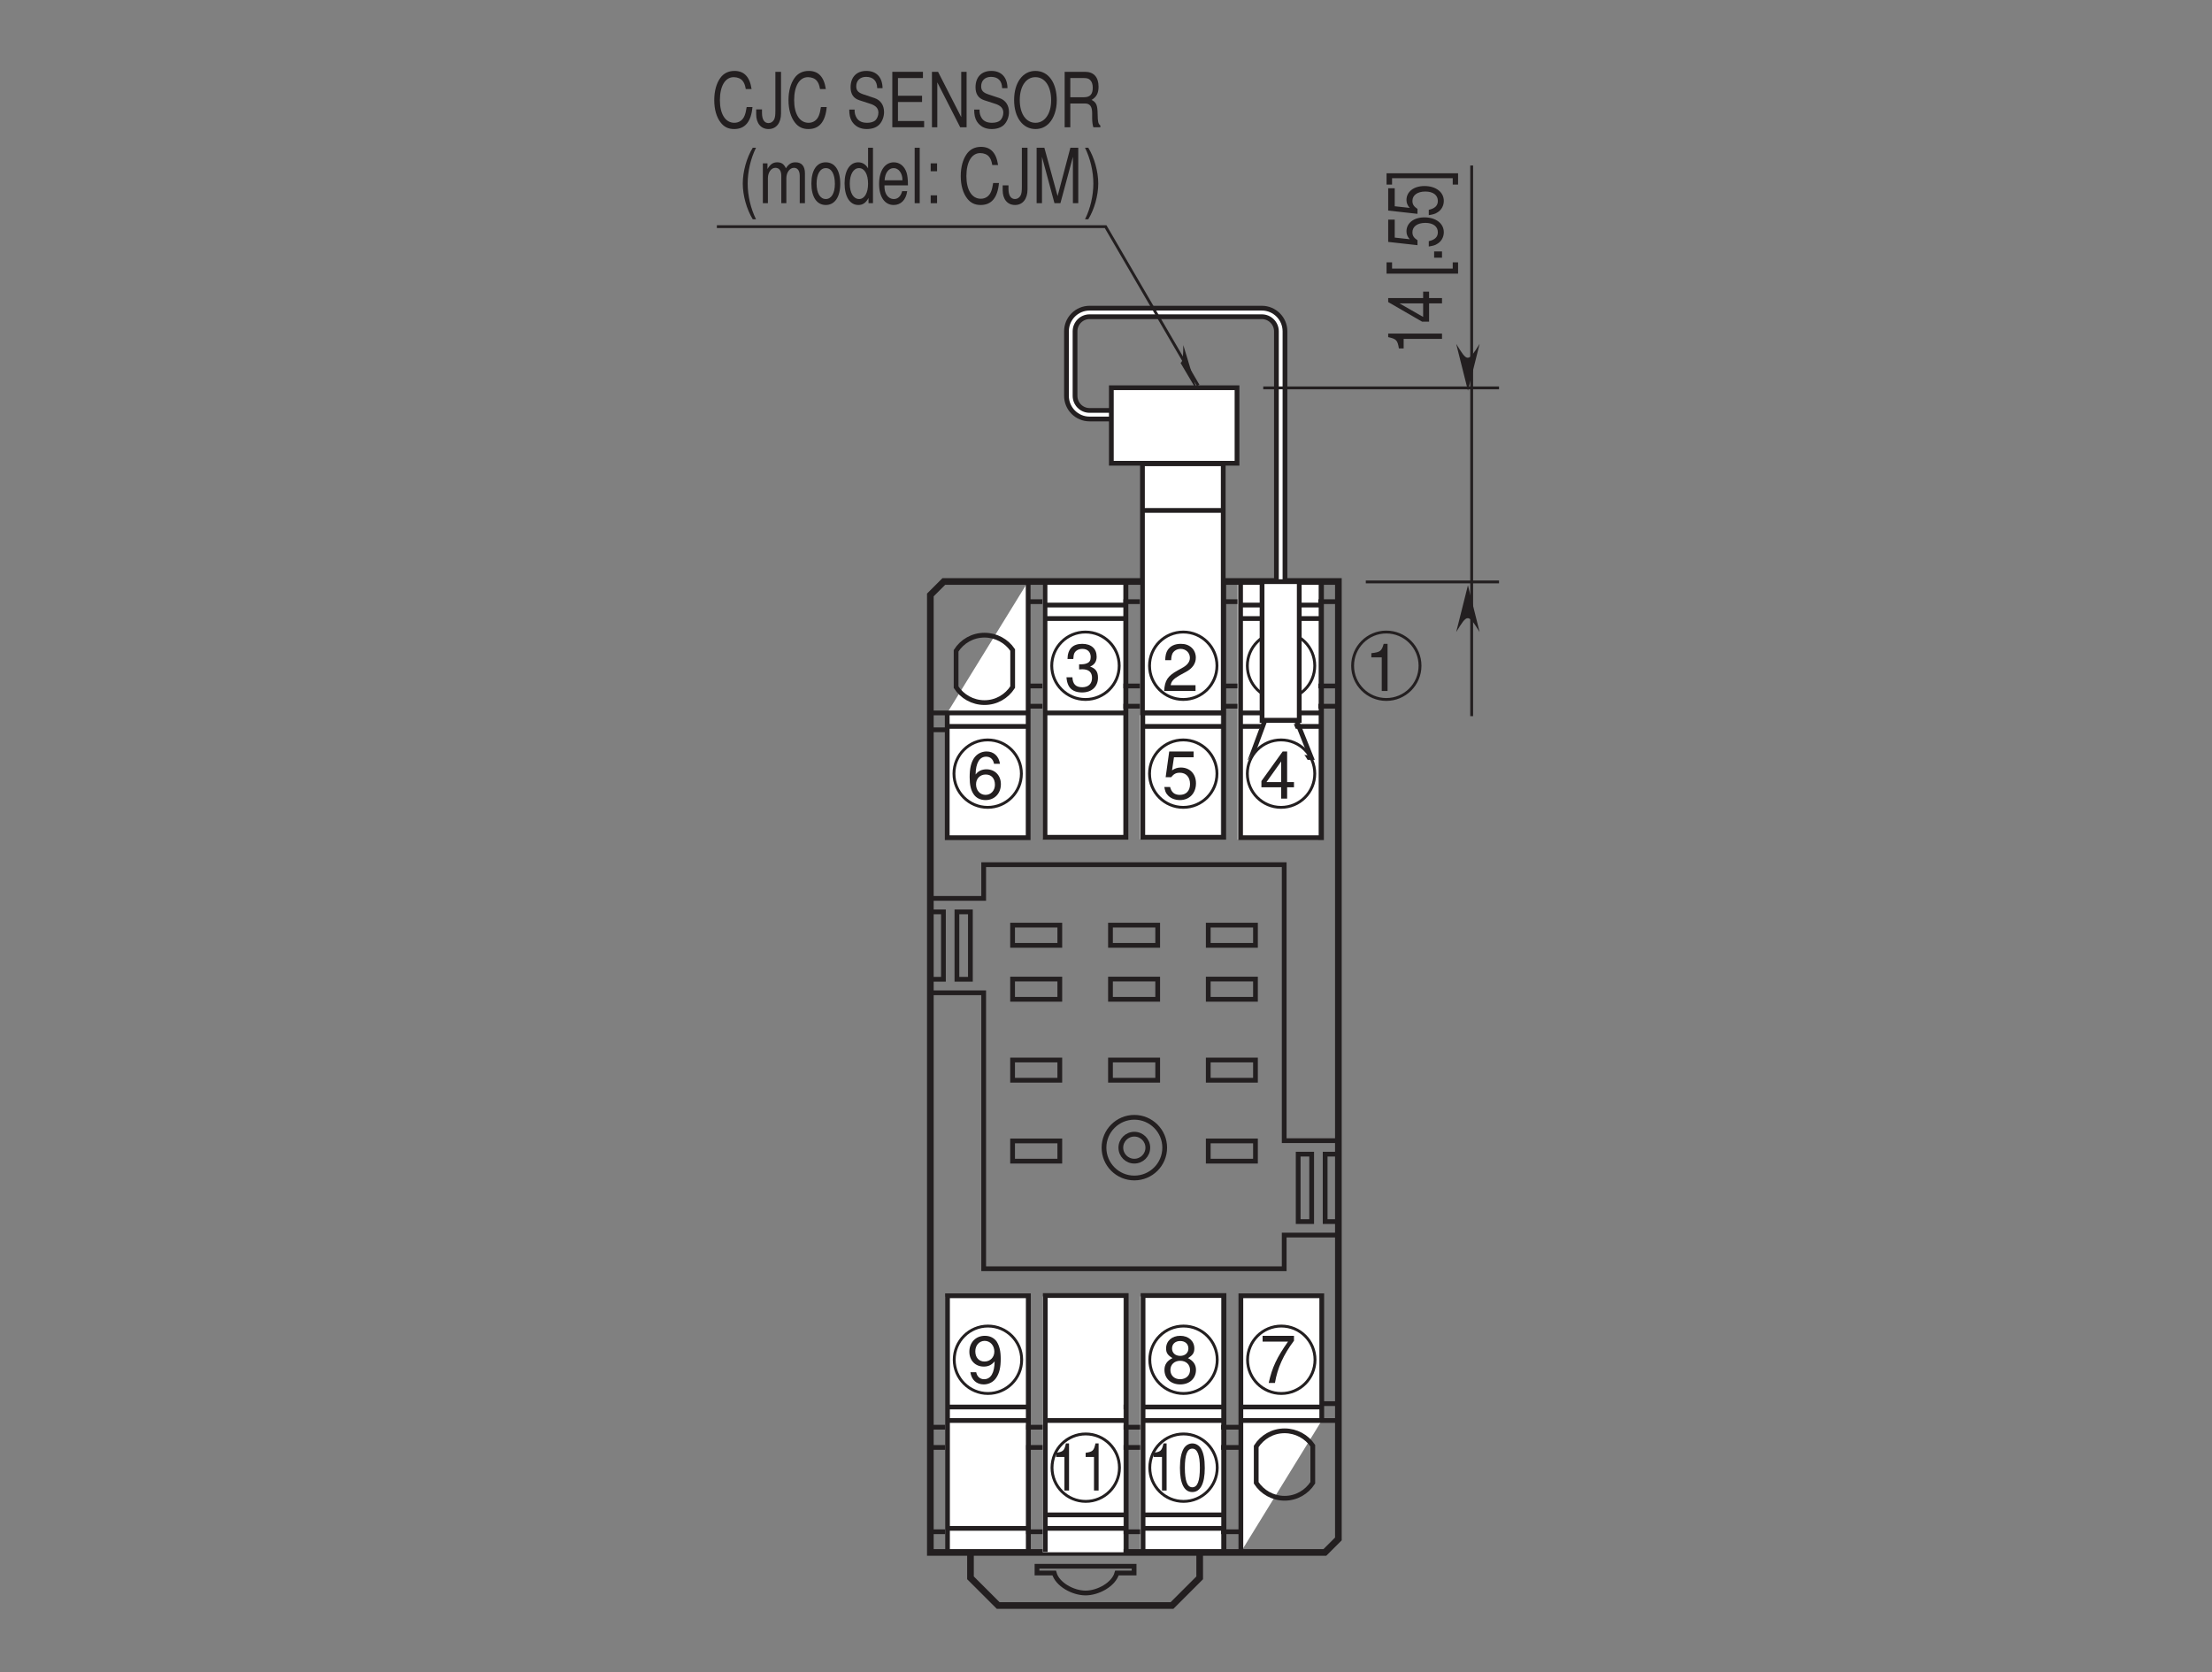 <?xml version="1.0" encoding="UTF-8"?>
<svg xmlns="http://www.w3.org/2000/svg" xmlns:xlink="http://www.w3.org/1999/xlink" width="232.44pt" height="175.75pt" viewBox="0 0 232.44 175.75" version="1.2">
<rect x="0" y="0" width="232.44" height="175.75" fill="#808080" stroke="none"/>
<defs>
<g>
<symbol overflow="visible" id="glyph0-0">
<path style="stroke:none;" d=""/>
</symbol>
<symbol overflow="visible" id="glyph0-1">
<path style="stroke:none;" d="M 2.734 -2.609 C 3.234 -2.906 3.406 -3.156 3.406 -3.625 C 3.406 -4.406 2.797 -4.953 1.922 -4.953 C 1.047 -4.953 0.438 -4.406 0.438 -3.625 C 0.438 -3.172 0.594 -2.922 1.109 -2.609 C 0.531 -2.328 0.266 -1.922 0.266 -1.375 C 0.266 -0.469 0.938 0.156 1.922 0.156 C 2.906 0.156 3.578 -0.469 3.578 -1.375 C 3.578 -1.922 3.297 -2.328 2.734 -2.609 Z M 1.922 -4.406 C 2.438 -4.406 2.781 -4.094 2.781 -3.625 C 2.781 -3.156 2.438 -2.844 1.922 -2.844 C 1.406 -2.844 1.062 -3.156 1.062 -3.625 C 1.062 -4.094 1.406 -4.406 1.922 -4.406 Z M 1.922 -2.328 C 2.531 -2.328 2.953 -1.938 2.953 -1.359 C 2.953 -0.781 2.531 -0.391 1.906 -0.391 C 1.312 -0.391 0.891 -0.781 0.891 -1.359 C 0.891 -1.938 1.312 -2.328 1.922 -2.328 Z M 1.922 -2.328 "/>
</symbol>
<symbol overflow="visible" id="glyph0-2">
<path style="stroke:none;" d="M 3.625 -4.953 L 0.328 -4.953 L 0.328 -4.344 L 3 -4.344 C 1.812 -2.656 1.328 -1.625 0.969 0 L 1.625 0 C 1.891 -1.578 2.516 -2.953 3.625 -4.438 Z M 3.625 -4.953 "/>
</symbol>
<symbol overflow="visible" id="glyph0-3">
<path style="stroke:none;" d="M 3.328 -4.953 L 0.766 -4.953 L 0.391 -2.25 L 0.969 -2.25 C 1.25 -2.594 1.484 -2.719 1.875 -2.719 C 2.531 -2.719 2.953 -2.266 2.953 -1.531 C 2.953 -0.812 2.547 -0.391 1.875 -0.391 C 1.328 -0.391 1 -0.656 0.859 -1.219 L 0.25 -1.219 C 0.328 -0.812 0.391 -0.609 0.547 -0.438 C 0.828 -0.062 1.328 0.156 1.891 0.156 C 2.891 0.156 3.578 -0.562 3.578 -1.609 C 3.578 -2.594 2.938 -3.266 1.984 -3.266 C 1.641 -3.266 1.359 -3.172 1.062 -2.969 L 1.266 -4.344 L 3.328 -4.344 Z M 3.328 -4.953 "/>
</symbol>
<symbol overflow="visible" id="glyph0-4">
<path style="stroke:none;" d="M 3.484 -3.656 C 3.359 -4.469 2.828 -4.953 2.078 -4.953 C 1.531 -4.953 1.047 -4.688 0.75 -4.25 C 0.438 -3.766 0.297 -3.156 0.297 -2.25 C 0.297 -1.422 0.422 -0.891 0.719 -0.453 C 0.984 -0.062 1.422 0.156 1.969 0.156 C 2.906 0.156 3.578 -0.531 3.578 -1.516 C 3.578 -2.438 2.953 -3.078 2.062 -3.078 C 1.578 -3.078 1.188 -2.891 0.922 -2.531 C 0.938 -3.734 1.328 -4.406 2.031 -4.406 C 2.469 -4.406 2.766 -4.141 2.859 -3.656 Z M 1.984 -2.531 C 2.578 -2.531 2.953 -2.125 2.953 -1.453 C 2.953 -0.844 2.531 -0.391 1.969 -0.391 C 1.391 -0.391 0.969 -0.859 0.969 -1.5 C 0.969 -2.109 1.391 -2.531 1.984 -2.531 Z M 1.984 -2.531 "/>
</symbol>
<symbol overflow="visible" id="glyph0-5">
<path style="stroke:none;" d="M 1.547 -2.266 L 1.625 -2.266 L 1.875 -2.281 C 2.562 -2.281 2.906 -1.969 2.906 -1.375 C 2.906 -0.75 2.516 -0.391 1.875 -0.391 C 1.203 -0.391 0.875 -0.719 0.844 -1.438 L 0.219 -1.438 C 0.25 -1.047 0.328 -0.781 0.438 -0.562 C 0.688 -0.078 1.188 0.156 1.859 0.156 C 2.875 0.156 3.531 -0.453 3.531 -1.391 C 3.531 -2.016 3.297 -2.359 2.703 -2.562 C 3.156 -2.75 3.391 -3.094 3.391 -3.594 C 3.391 -4.438 2.828 -4.953 1.875 -4.953 C 0.875 -4.953 0.344 -4.406 0.328 -3.359 L 0.938 -3.359 C 0.953 -3.656 0.984 -3.828 1.047 -3.969 C 1.188 -4.25 1.5 -4.422 1.891 -4.422 C 2.438 -4.422 2.766 -4.094 2.766 -3.562 C 2.766 -3.219 2.641 -3.016 2.359 -2.906 C 2.188 -2.828 1.984 -2.797 1.547 -2.797 Z M 1.547 -2.266 "/>
</symbol>
<symbol overflow="visible" id="glyph0-6">
<path style="stroke:none;" d="M 0.375 -1.125 C 0.484 -0.328 1.016 0.156 1.781 0.156 C 2.312 0.156 2.812 -0.109 3.094 -0.547 C 3.422 -1.031 3.562 -1.641 3.562 -2.531 C 3.562 -3.359 3.422 -3.891 3.141 -4.344 C 2.859 -4.734 2.438 -4.953 1.891 -4.953 C 0.938 -4.953 0.266 -4.25 0.266 -3.281 C 0.266 -2.359 0.891 -1.719 1.781 -1.719 C 2.25 -1.719 2.594 -1.875 2.922 -2.266 C 2.906 -1.047 2.516 -0.391 1.812 -0.391 C 1.391 -0.391 1.078 -0.656 0.984 -1.125 Z M 1.875 -4.422 C 2.453 -4.422 2.891 -3.938 2.891 -3.297 C 2.891 -2.688 2.453 -2.25 1.859 -2.25 C 1.266 -2.25 0.891 -2.672 0.891 -3.328 C 0.891 -3.953 1.312 -4.422 1.875 -4.422 Z M 1.875 -4.422 "/>
</symbol>
<symbol overflow="visible" id="glyph0-7">
<path style="stroke:none;" d="M 1.812 -3.531 L 1.812 0 L 2.422 0 L 2.422 -4.953 L 2.016 -4.953 C 1.797 -4.188 1.656 -4.078 0.719 -3.969 L 0.719 -3.531 Z M 1.812 -3.531 "/>
</symbol>
<symbol overflow="visible" id="glyph0-8">
<path style="stroke:none;" d="M 3.531 -0.609 L 0.922 -0.609 C 0.984 -1.016 1.219 -1.266 1.828 -1.625 L 2.516 -2 C 3.219 -2.375 3.562 -2.891 3.562 -3.5 C 3.562 -3.906 3.406 -4.297 3.109 -4.562 C 2.812 -4.828 2.453 -4.953 1.984 -4.953 C 1.359 -4.953 0.891 -4.734 0.609 -4.312 C 0.438 -4.047 0.359 -3.734 0.344 -3.234 L 0.969 -3.234 C 0.984 -3.562 1.031 -3.766 1.109 -3.938 C 1.266 -4.234 1.594 -4.422 1.969 -4.422 C 2.516 -4.422 2.938 -4.016 2.938 -3.484 C 2.938 -3.094 2.703 -2.766 2.266 -2.5 L 1.625 -2.141 C 0.594 -1.562 0.297 -1.094 0.234 0 L 3.531 0 Z M 3.531 -0.609 "/>
</symbol>
<symbol overflow="visible" id="glyph0-9">
<path style="stroke:none;" d="M 2.281 -1.188 L 2.281 0 L 2.906 0 L 2.906 -1.188 L 3.625 -1.188 L 3.625 -1.734 L 2.906 -1.734 L 2.906 -4.953 L 2.438 -4.953 L 0.203 -1.844 L 0.203 -1.188 Z M 2.281 -1.734 L 0.734 -1.734 L 2.281 -3.906 Z M 2.281 -1.734 "/>
</symbol>
<symbol overflow="visible" id="glyph1-0">
<path style="stroke:none;" d=""/>
</symbol>
<symbol overflow="visible" id="glyph1-1">
<path style="stroke:none;" d="M 1.453 -3.531 L 1.453 0 L 1.938 0 L 1.938 -4.953 L 1.609 -4.953 C 1.438 -4.188 1.328 -4.078 0.578 -3.969 L 0.578 -3.531 Z M 1.453 -3.531 "/>
</symbol>
<symbol overflow="visible" id="glyph1-2">
<path style="stroke:none;" d="M 1.531 -4.953 C 1.172 -4.953 0.828 -4.75 0.625 -4.406 C 0.375 -3.969 0.234 -3.312 0.234 -2.391 C 0.234 -0.719 0.688 0.156 1.531 0.156 C 2.375 0.156 2.844 -0.719 2.844 -2.359 C 2.844 -3.312 2.719 -3.953 2.453 -4.406 C 2.25 -4.75 1.906 -4.953 1.531 -4.953 Z M 1.531 -4.406 C 2.062 -4.406 2.328 -3.734 2.328 -2.406 C 2.328 -1 2.078 -0.344 1.531 -0.344 C 1 -0.344 0.75 -1.031 0.75 -2.391 C 0.75 -3.75 1 -4.406 1.531 -4.406 Z M 1.531 -4.406 "/>
</symbol>
<symbol overflow="visible" id="glyph2-0">
<path style="stroke:none;" d=""/>
</symbol>
<symbol overflow="visible" id="glyph2-1">
<path style="stroke:none;" d="M 4.234 -4.016 C 4.047 -5.297 3.453 -5.922 2.438 -5.922 C 1.812 -5.922 1.297 -5.672 0.953 -5.188 C 0.531 -4.609 0.312 -3.781 0.312 -2.844 C 0.312 -1.891 0.547 -1.062 0.984 -0.5 C 1.344 -0.031 1.797 0.188 2.406 0.188 C 3.547 0.188 4.188 -0.578 4.328 -2.125 L 3.719 -2.125 C 3.656 -1.719 3.594 -1.453 3.5 -1.219 C 3.312 -0.75 2.922 -0.469 2.422 -0.469 C 1.484 -0.469 0.906 -1.391 0.906 -2.844 C 0.906 -4.344 1.469 -5.266 2.359 -5.266 C 2.734 -5.266 3.094 -5.125 3.281 -4.891 C 3.453 -4.688 3.547 -4.453 3.625 -4.016 Z M 4.234 -4.016 "/>
</symbol>
<symbol overflow="visible" id="glyph2-2">
<path style="stroke:none;" d="M 2.125 -5.828 L 2.125 -1.719 C 2.125 -1.266 2.094 -1 1.984 -0.797 C 1.859 -0.578 1.656 -0.438 1.406 -0.438 C 0.969 -0.438 0.719 -0.812 0.719 -1.5 L 0.719 -1.875 L 0.109 -1.875 L 0.109 -1.359 C 0.109 -0.422 0.609 0.188 1.406 0.188 C 2.219 0.188 2.719 -0.453 2.719 -1.453 L 2.719 -5.828 Z M 2.125 -5.828 "/>
</symbol>
<symbol overflow="visible" id="glyph2-3">
<path style="stroke:none;" d=""/>
</symbol>
<symbol overflow="visible" id="glyph2-4">
<path style="stroke:none;" d="M 3.812 -4.109 C 3.797 -5.25 3.172 -5.922 2.109 -5.922 C 1.078 -5.922 0.453 -5.266 0.453 -4.203 C 0.453 -3.5 0.75 -3.047 1.359 -2.844 L 2.516 -2.469 C 3.109 -2.281 3.375 -1.984 3.375 -1.531 C 3.375 -1.219 3.234 -0.891 3.047 -0.719 C 2.859 -0.562 2.562 -0.469 2.188 -0.469 C 1.688 -0.469 1.328 -0.625 1.109 -0.953 C 0.938 -1.219 0.859 -1.5 0.875 -1.859 L 0.312 -1.859 C 0.312 -1.312 0.391 -0.969 0.578 -0.641 C 0.906 -0.109 1.438 0.188 2.141 0.188 C 2.703 0.188 3.156 0.031 3.453 -0.266 C 3.766 -0.578 3.969 -1.094 3.969 -1.594 C 3.969 -2.312 3.609 -2.844 2.984 -3.062 L 1.812 -3.453 C 1.25 -3.641 1.047 -3.859 1.047 -4.312 C 1.047 -4.906 1.453 -5.297 2.078 -5.297 C 2.828 -5.297 3.234 -4.875 3.25 -4.109 Z M 3.812 -4.109 "/>
</symbol>
<symbol overflow="visible" id="glyph2-5">
<path style="stroke:none;" d="M 1.172 -2.656 L 3.703 -2.656 L 3.703 -3.312 L 1.172 -3.312 L 1.172 -5.172 L 3.797 -5.172 L 3.797 -5.828 L 0.578 -5.828 L 0.578 0 L 3.922 0 L 3.922 -0.656 L 1.172 -0.656 Z M 1.172 -2.656 "/>
</symbol>
<symbol overflow="visible" id="glyph2-6">
<path style="stroke:none;" d="M 4.125 -5.828 L 3.562 -5.828 L 3.562 -1.062 L 1.125 -5.828 L 0.484 -5.828 L 0.484 0 L 1.047 0 L 1.047 -4.719 L 3.453 0 L 4.125 0 Z M 4.125 -5.828 "/>
</symbol>
<symbol overflow="visible" id="glyph2-7">
<path style="stroke:none;" d="M 2.484 -5.922 C 1.156 -5.922 0.25 -4.688 0.25 -2.859 C 0.25 -1.047 1.156 0.188 2.5 0.188 C 3.062 0.188 3.562 -0.031 3.938 -0.438 C 4.438 -0.969 4.734 -1.875 4.734 -2.812 C 4.734 -4.688 3.859 -5.922 2.484 -5.922 Z M 2.484 -5.266 C 3.5 -5.266 4.141 -4.297 4.141 -2.828 C 4.141 -1.422 3.469 -0.469 2.5 -0.469 C 1.5 -0.469 0.844 -1.422 0.844 -2.859 C 0.844 -4.297 1.5 -5.266 2.484 -5.266 Z M 2.484 -5.266 "/>
</symbol>
<symbol overflow="visible" id="glyph2-8">
<path style="stroke:none;" d="M 1.188 -2.5 L 2.719 -2.5 C 3.25 -2.5 3.484 -2.188 3.484 -1.469 L 3.484 -0.953 C 3.484 -0.594 3.531 -0.234 3.609 0 L 4.344 0 L 4.344 -0.188 C 4.109 -0.375 4.078 -0.578 4.062 -1.359 C 4.047 -2.312 3.938 -2.609 3.422 -2.875 C 3.953 -3.188 4.156 -3.594 4.156 -4.266 C 4.156 -5.266 3.656 -5.828 2.734 -5.828 L 0.594 -5.828 L 0.594 0 L 1.188 0 Z M 1.188 -3.156 L 1.188 -5.172 L 2.625 -5.172 C 2.953 -5.172 3.156 -5.109 3.297 -4.938 C 3.453 -4.781 3.547 -4.516 3.547 -4.156 C 3.547 -3.469 3.266 -3.156 2.625 -3.156 Z M 1.188 -3.156 "/>
</symbol>
<symbol overflow="visible" id="glyph2-9">
<path style="stroke:none;" d="M 1.516 -5.828 C 0.875 -4.781 0.469 -3.328 0.469 -2.062 C 0.469 -0.812 0.875 0.641 1.516 1.688 L 1.859 1.688 C 1.297 0.547 0.984 -0.797 0.984 -2.062 C 0.984 -3.344 1.297 -4.688 1.859 -5.828 Z M 1.516 -5.828 "/>
</symbol>
<symbol overflow="visible" id="glyph2-10">
<path style="stroke:none;" d="M 0.453 -4.188 L 0.453 0 L 0.984 0 L 0.984 -2.625 C 0.984 -3.234 1.328 -3.719 1.766 -3.719 C 2.172 -3.719 2.391 -3.422 2.391 -2.875 L 2.391 0 L 2.922 0 L 2.922 -2.625 C 2.922 -3.234 3.281 -3.719 3.719 -3.719 C 4.109 -3.719 4.328 -3.406 4.328 -2.875 L 4.328 0 L 4.875 0 L 4.875 -3.141 C 4.875 -3.891 4.531 -4.297 3.891 -4.297 C 3.453 -4.297 3.188 -4.141 2.875 -3.672 C 2.672 -4.109 2.406 -4.297 1.969 -4.297 C 1.516 -4.297 1.234 -4.094 0.938 -3.594 L 0.938 -4.188 Z M 0.453 -4.188 "/>
</symbol>
<symbol overflow="visible" id="glyph2-11">
<path style="stroke:none;" d="M 1.734 -4.297 C 0.797 -4.297 0.234 -3.469 0.234 -2.062 C 0.234 -0.656 0.797 0.188 1.75 0.188 C 2.688 0.188 3.266 -0.656 3.266 -2.031 C 3.266 -3.469 2.703 -4.297 1.734 -4.297 Z M 1.75 -3.688 C 2.344 -3.688 2.703 -3.078 2.703 -2.031 C 2.703 -1.047 2.328 -0.438 1.75 -0.438 C 1.156 -0.438 0.781 -1.047 0.781 -2.062 C 0.781 -3.062 1.156 -3.688 1.75 -3.688 Z M 1.75 -3.688 "/>
</symbol>
<symbol overflow="visible" id="glyph2-12">
<path style="stroke:none;" d="M 3.156 -5.828 L 2.641 -5.828 L 2.641 -3.656 C 2.406 -4.078 2.047 -4.297 1.609 -4.297 C 0.734 -4.297 0.172 -3.438 0.172 -2.094 C 0.172 -0.688 0.719 0.188 1.625 0.188 C 2.078 0.188 2.406 -0.031 2.688 -0.547 L 2.688 0 L 3.156 0 Z M 1.688 -3.688 C 2.266 -3.688 2.641 -3.047 2.641 -2.047 C 2.641 -1.078 2.266 -0.438 1.703 -0.438 C 1.109 -0.438 0.719 -1.078 0.719 -2.062 C 0.719 -3.031 1.109 -3.688 1.688 -3.688 Z M 1.688 -3.688 "/>
</symbol>
<symbol overflow="visible" id="glyph2-13">
<path style="stroke:none;" d="M 3.281 -1.875 C 3.281 -2.5 3.234 -2.891 3.141 -3.203 C 2.922 -3.891 2.422 -4.297 1.797 -4.297 C 0.859 -4.297 0.25 -3.406 0.25 -2.031 C 0.25 -0.656 0.844 0.188 1.781 0.188 C 2.547 0.188 3.078 -0.359 3.203 -1.266 L 2.672 -1.266 C 2.531 -0.719 2.219 -0.438 1.797 -0.438 C 1.453 -0.438 1.172 -0.625 0.984 -0.969 C 0.859 -1.219 0.812 -1.453 0.812 -1.875 Z M 0.828 -2.406 C 0.875 -3.188 1.25 -3.688 1.781 -3.688 C 2.312 -3.688 2.703 -3.141 2.703 -2.453 C 2.703 -2.438 2.703 -2.422 2.703 -2.406 Z M 0.828 -2.406 "/>
</symbol>
<symbol overflow="visible" id="glyph2-14">
<path style="stroke:none;" d="M 0.969 -5.828 L 0.438 -5.828 L 0.438 0 L 0.969 0 Z M 0.969 -5.828 "/>
</symbol>
<symbol overflow="visible" id="glyph2-15">
<path style="stroke:none;" d="M 1.375 -0.828 L 0.703 -0.828 L 0.703 0 L 1.375 0 Z M 1.375 -4.188 L 0.703 -4.188 L 0.703 -3.359 L 1.375 -3.359 Z M 1.375 -4.188 "/>
</symbol>
<symbol overflow="visible" id="glyph2-16">
<path style="stroke:none;" d="M 2.984 0 L 4.297 -4.875 L 4.297 0 L 4.859 0 L 4.859 -5.828 L 4.031 -5.828 L 2.688 -0.75 L 1.297 -5.828 L 0.484 -5.828 L 0.484 0 L 1.047 0 L 1.047 -4.875 L 2.359 0 Z M 2.984 0 "/>
</symbol>
<symbol overflow="visible" id="glyph2-17">
<path style="stroke:none;" d="M 0.594 1.688 C 1.234 0.641 1.641 -0.812 1.641 -2.062 C 1.641 -3.328 1.234 -4.781 0.594 -5.828 L 0.25 -5.828 C 0.812 -4.672 1.125 -3.344 1.125 -2.062 C 1.125 -0.797 0.812 0.562 0.25 1.688 Z M 0.594 1.688 "/>
</symbol>
<symbol overflow="visible" id="glyph3-0">
<path style="stroke:none;" d=""/>
</symbol>
<symbol overflow="visible" id="glyph3-1">
<path style="stroke:none;" d="M -4.031 -1.656 L 0 -1.656 L 0 -2.219 L -5.656 -2.219 L -5.656 -1.844 C -4.797 -1.656 -4.672 -1.516 -4.531 -0.656 L -4.031 -0.656 Z M -4.031 -1.656 "/>
</symbol>
<symbol overflow="visible" id="glyph3-2">
<path style="stroke:none;" d="M -1.359 -2.094 L 0 -2.094 L 0 -2.656 L -1.359 -2.656 L -1.359 -3.328 L -1.984 -3.328 L -1.984 -2.656 L -5.656 -2.656 L -5.656 -2.234 L -2.094 -0.172 L -1.359 -0.172 Z M -1.984 -2.094 L -1.984 -0.672 L -4.469 -2.094 Z M -1.984 -2.094 "/>
</symbol>
<symbol overflow="visible" id="glyph3-3">
<path style="stroke:none;" d=""/>
</symbol>
<symbol overflow="visible" id="glyph3-4">
<path style="stroke:none;" d="M -5.828 -1.594 L -5.828 -0.406 L 1.688 -0.406 L 1.688 -1.594 L 1.125 -1.594 L 1.125 -0.938 L -5.25 -0.938 L -5.25 -1.594 Z M -5.828 -1.594 "/>
</symbol>
<symbol overflow="visible" id="glyph3-5">
<path style="stroke:none;" d="M -0.828 -1.219 L -0.828 -0.562 L 0 -0.562 L 0 -1.219 Z M -0.828 -1.219 "/>
</symbol>
<symbol overflow="visible" id="glyph3-6">
<path style="stroke:none;" d="M -5.656 -3.047 L -5.656 -0.703 L -2.578 -0.359 L -2.578 -0.875 C -2.969 -1.141 -3.109 -1.359 -3.109 -1.719 C -3.109 -2.312 -2.594 -2.703 -1.75 -2.703 C -0.938 -2.703 -0.438 -2.328 -0.438 -1.719 C -0.438 -1.219 -0.75 -0.922 -1.391 -0.781 L -1.391 -0.219 C -0.922 -0.297 -0.703 -0.359 -0.5 -0.5 C -0.062 -0.75 0.188 -1.219 0.188 -1.719 C 0.188 -2.641 -0.641 -3.281 -1.844 -3.281 C -2.969 -3.281 -3.734 -2.688 -3.734 -1.812 C -3.734 -1.5 -3.625 -1.234 -3.391 -0.984 L -4.969 -1.156 L -4.969 -3.047 Z M -5.656 -3.047 "/>
</symbol>
<symbol overflow="visible" id="glyph3-7">
<path style="stroke:none;" d="M 1.688 -0.141 L 1.688 -1.328 L -5.828 -1.328 L -5.828 -0.141 L -5.25 -0.141 L -5.25 -0.812 L 1.125 -0.812 L 1.125 -0.141 Z M 1.688 -0.141 "/>
</symbol>
<symbol overflow="visible" id="glyph4-0">
<path style="stroke:none;" d=""/>
</symbol>
<symbol overflow="visible" id="glyph4-1">
<path style="stroke:none;" d="M 1.812 -3.531 L 1.812 0 L 2.422 0 L 2.422 -4.953 L 2.016 -4.953 C 1.797 -4.188 1.656 -4.078 0.719 -3.969 L 0.719 -3.531 Z M 1.812 -3.531 "/>
</symbol>
</g>
</defs>
<g id="surface1">
<path style="fill:none;stroke-width:5;stroke-linecap:butt;stroke-linejoin:miter;stroke:rgb(13.73%,12.16%,12.549%);stroke-opacity:1;stroke-miterlimit:4;" d="M 1406.388 1011.925 L 1079.822 1011.925 " transform="matrix(0.1,0,0,-0.1,-0,175.414)"/>
<path style="fill:none;stroke-width:5;stroke-linecap:butt;stroke-linejoin:miter;stroke:rgb(13.73%,12.16%,12.549%);stroke-opacity:1;stroke-miterlimit:4;" d="M 1406.388 1033.187 L 1079.822 1033.187 " transform="matrix(0.1,0,0,-0.1,-0,175.414)"/>
<path style="fill:none;stroke-width:5;stroke-linecap:butt;stroke-linejoin:miter;stroke:rgb(13.73%,12.16%,12.549%);stroke-opacity:1;stroke-miterlimit:4;" d="M 1406.388 1121.798 L 1079.822 1121.798 " transform="matrix(0.1,0,0,-0.1,-0,175.414)"/>
<path style=" stroke:none;fill-rule:nonzero;fill:rgb(100%,100%,100%);fill-opacity:1;" d="M 109.547 88.207 L 118.031 88.207 L 118.031 61.387 L 109.547 61.387 Z M 109.547 88.207 "/>
<path style="fill:none;stroke-width:5;stroke-linecap:butt;stroke-linejoin:miter;stroke:rgb(13.73%,12.16%,12.549%);stroke-opacity:1;stroke-miterlimit:4;" d="M 1183.156 1143.021 L 1183.156 874.172 L 1098.108 874.172 L 1098.108 1143.021 " transform="matrix(0.1,0,0,-0.1,-0,175.414)"/>
<path style="fill:none;stroke-width:7;stroke-linecap:butt;stroke-linejoin:miter;stroke:rgb(13.73%,12.16%,12.549%);stroke-opacity:1;stroke-miterlimit:4;" d="M 1260.647 122.404 L 1260.647 95.856 L 1231.593 66.802 L 1048.888 66.802 L 1019.795 95.856 L 1019.795 122.404 " transform="matrix(0.1,0,0,-0.1,-0,175.414)"/>
<path style="fill:none;stroke-width:5;stroke-linecap:butt;stroke-linejoin:miter;stroke:rgb(13.73%,12.16%,12.549%);stroke-opacity:1;stroke-miterlimit:4;" d="M 1089.689 108.033 L 1089.689 100.946 L 1107.78 100.946 C 1110.991 88.886 1127.593 79.919 1140.75 79.919 C 1153.828 79.919 1170.43 88.886 1173.68 100.946 L 1191.731 100.946 L 1191.731 108.033 Z M 1089.689 108.033 " transform="matrix(0.1,0,0,-0.1,-0,175.414)"/>
<path style="fill:none;stroke-width:5;stroke-linecap:butt;stroke-linejoin:miter;stroke:rgb(13.73%,12.16%,12.549%);stroke-opacity:1;stroke-miterlimit:4;" d="M 994.813 987.139 L 977.31 987.139 " transform="matrix(0.1,0,0,-0.1,-0,175.414)"/>
<path style=" stroke:none;fill-rule:nonzero;fill:rgb(100%,100%,100%);fill-opacity:1;" d="M 130.047 88.25 L 138.531 88.25 L 138.531 61.387 L 130.047 61.387 Z M 130.047 88.25 "/>
<path style="fill:none;stroke-width:5;stroke-linecap:butt;stroke-linejoin:miter;stroke:rgb(13.73%,12.16%,12.549%);stroke-opacity:1;stroke-miterlimit:4;" d="M 1303.602 1143.021 L 1303.602 873.741 L 1388.65 873.741 L 1388.65 1143.021 " transform="matrix(0.1,0,0,-0.1,-0,175.414)"/>
<path style="fill:none;stroke-width:5;stroke-linecap:butt;stroke-linejoin:miter;stroke:rgb(13.73%,12.16%,12.549%);stroke-opacity:1;stroke-miterlimit:4;" d="M 1303.602 990.702 L 1388.65 990.702 " transform="matrix(0.1,0,0,-0.1,-0,175.414)"/>
<path style="fill:none;stroke-width:5;stroke-linecap:butt;stroke-linejoin:miter;stroke:rgb(13.73%,12.16%,12.549%);stroke-opacity:1;stroke-miterlimit:4;" d="M 1303.602 1004.876 L 1388.65 1004.876 " transform="matrix(0.1,0,0,-0.1,-0,175.414)"/>
<path style="fill:none;stroke-width:5;stroke-linecap:butt;stroke-linejoin:miter;stroke:rgb(13.73%,12.16%,12.549%);stroke-opacity:1;stroke-miterlimit:4;" d="M 1388.65 1118.235 L 1303.602 1118.235 " transform="matrix(0.1,0,0,-0.1,-0,175.414)"/>
<path style="fill:none;stroke-width:5;stroke-linecap:butt;stroke-linejoin:miter;stroke:rgb(13.73%,12.16%,12.549%);stroke-opacity:1;stroke-miterlimit:4;" d="M 1388.65 1104.06 L 1303.602 1104.06 " transform="matrix(0.1,0,0,-0.1,-0,175.414)"/>
<path style=" stroke:none;fill-rule:nonzero;fill:rgb(100%,100%,100%);fill-opacity:1;" d="M 119.797 88.207 L 128.281 88.207 L 128.281 61.387 L 119.797 61.387 Z M 119.797 88.207 "/>
<path style="fill:none;stroke-width:5;stroke-linecap:butt;stroke-linejoin:miter;stroke:rgb(13.73%,12.16%,12.549%);stroke-opacity:1;stroke-miterlimit:4;" d="M 1285.903 1143.021 L 1285.903 874.172 L 1200.855 874.172 L 1200.855 1143.021 " transform="matrix(0.1,0,0,-0.1,-0,175.414)"/>
<path style="fill:none;stroke-width:5;stroke-linecap:butt;stroke-linejoin:miter;stroke:rgb(13.73%,12.16%,12.549%);stroke-opacity:1;stroke-miterlimit:4;" d="M 1200.855 1004.876 L 1285.903 1004.876 " transform="matrix(0.1,0,0,-0.1,-0,175.414)"/>
<path style="fill:none;stroke-width:5;stroke-linecap:butt;stroke-linejoin:miter;stroke:rgb(13.73%,12.16%,12.549%);stroke-opacity:1;stroke-miterlimit:4;" d="M 1285.903 1118.235 L 1200.855 1118.235 " transform="matrix(0.1,0,0,-0.1,-0,175.414)"/>
<path style="fill:none;stroke-width:5;stroke-linecap:butt;stroke-linejoin:miter;stroke:rgb(13.73%,12.16%,12.549%);stroke-opacity:1;stroke-miterlimit:4;" d="M 1183.156 1118.235 L 1098.108 1118.235 " transform="matrix(0.1,0,0,-0.1,-0,175.414)"/>
<path style="fill:none;stroke-width:5;stroke-linecap:butt;stroke-linejoin:miter;stroke:rgb(13.73%,12.16%,12.549%);stroke-opacity:1;stroke-miterlimit:4;" d="M 1285.903 1104.06 L 1200.855 1104.06 " transform="matrix(0.1,0,0,-0.1,-0,175.414)"/>
<path style="fill-rule:nonzero;fill:rgb(100%,100%,100%);fill-opacity:1;stroke-width:5;stroke-linecap:butt;stroke-linejoin:miter;stroke:rgb(13.73%,12.16%,12.549%);stroke-opacity:1;stroke-miterlimit:4;" d="M 995.361 1004.916 L 995.361 873.741 L 1080.409 873.741 L 1080.409 1143.021 " transform="matrix(0.1,0,0,-0.1,-0,175.414)"/>
<path style="fill:none;stroke-width:5;stroke-linecap:butt;stroke-linejoin:miter;stroke:rgb(13.73%,12.16%,12.549%);stroke-opacity:1;stroke-miterlimit:4;" d="M 995.361 990.702 L 1080.409 990.702 " transform="matrix(0.1,0,0,-0.1,-0,175.414)"/>
<path style="fill:none;stroke-width:5;stroke-linecap:butt;stroke-linejoin:miter;stroke:rgb(13.73%,12.16%,12.549%);stroke-opacity:1;stroke-miterlimit:4;" d="M 977.31 1004.876 L 1080.409 1004.876 " transform="matrix(0.1,0,0,-0.1,-0,175.414)"/>
<path style="fill:none;stroke-width:5;stroke-linecap:butt;stroke-linejoin:miter;stroke:rgb(13.73%,12.16%,12.549%);stroke-opacity:1;stroke-miterlimit:4;" d="M 977.897 144.292 L 1303.524 144.292 " transform="matrix(0.1,0,0,-0.1,-0,175.414)"/>
<path style="fill:none;stroke-width:5;stroke-linecap:butt;stroke-linejoin:miter;stroke:rgb(13.73%,12.16%,12.549%);stroke-opacity:1;stroke-miterlimit:4;" d="M 1388.846 278.952 L 1406.349 278.952 " transform="matrix(0.1,0,0,-0.1,-0,175.414)"/>
<path style="fill:none;stroke-width:5;stroke-linecap:butt;stroke-linejoin:miter;stroke:rgb(13.73%,12.16%,12.549%);stroke-opacity:1;stroke-miterlimit:4;" d="M 977.897 232.904 L 1303.524 232.904 " transform="matrix(0.1,0,0,-0.1,-0,175.414)"/>
<path style="fill:none;stroke-width:5;stroke-linecap:butt;stroke-linejoin:miter;stroke:rgb(13.73%,12.16%,12.549%);stroke-opacity:1;stroke-miterlimit:4;" d="M 977.897 254.166 L 1303.524 254.166 " transform="matrix(0.1,0,0,-0.1,-0,175.414)"/>
<path style=" stroke:none;fill-rule:nonzero;fill:rgb(100%,100%,100%);fill-opacity:1;" d="M 99.324 163.141 L 107.809 163.141 L 107.809 136.277 L 99.324 136.277 Z M 99.324 163.141 "/>
<path style="fill:none;stroke-width:5;stroke-linecap:butt;stroke-linejoin:miter;stroke:rgb(13.73%,12.16%,12.549%);stroke-opacity:1;stroke-miterlimit:4;" d="M 1080.683 123.03 L 1080.683 392.31 L 995.635 392.31 L 995.635 123.03 " transform="matrix(0.1,0,0,-0.1,-0,175.414)"/>
<path style="fill:none;stroke-width:5;stroke-linecap:butt;stroke-linejoin:miter;stroke:rgb(13.73%,12.16%,12.549%);stroke-opacity:1;stroke-miterlimit:4;" d="M 1080.683 275.389 L 995.635 275.389 " transform="matrix(0.1,0,0,-0.1,-0,175.414)"/>
<path style="fill:none;stroke-width:5;stroke-linecap:butt;stroke-linejoin:miter;stroke:rgb(13.73%,12.16%,12.549%);stroke-opacity:1;stroke-miterlimit:4;" d="M 1080.683 261.214 L 995.635 261.214 " transform="matrix(0.1,0,0,-0.1,-0,175.414)"/>
<path style="fill:none;stroke-width:5;stroke-linecap:butt;stroke-linejoin:miter;stroke:rgb(13.73%,12.16%,12.549%);stroke-opacity:1;stroke-miterlimit:4;" d="M 995.635 147.856 L 1080.683 147.856 " transform="matrix(0.1,0,0,-0.1,-0,175.414)"/>
<path style=" stroke:none;fill-rule:nonzero;fill:rgb(100%,100%,100%);fill-opacity:1;" d="M 119.824 163.141 L 128.309 163.141 L 128.309 136.254 L 119.824 136.254 Z M 119.824 163.141 "/>
<path style="fill:none;stroke-width:5;stroke-linecap:butt;stroke-linejoin:miter;stroke:rgb(13.73%,12.16%,12.549%);stroke-opacity:1;stroke-miterlimit:4;" d="M 1201.129 123.03 L 1201.129 392.545 L 1286.177 392.545 L 1286.177 123.03 " transform="matrix(0.1,0,0,-0.1,-0,175.414)"/>
<path style="fill:none;stroke-width:5;stroke-linecap:butt;stroke-linejoin:miter;stroke:rgb(13.73%,12.16%,12.549%);stroke-opacity:1;stroke-miterlimit:4;" d="M 1286.177 261.214 L 1201.129 261.214 " transform="matrix(0.1,0,0,-0.1,-0,175.414)"/>
<path style="fill:none;stroke-width:5;stroke-linecap:butt;stroke-linejoin:miter;stroke:rgb(13.73%,12.16%,12.549%);stroke-opacity:1;stroke-miterlimit:4;" d="M 1201.129 147.856 L 1286.177 147.856 " transform="matrix(0.1,0,0,-0.1,-0,175.414)"/>
<path style="fill:none;stroke-width:5;stroke-linecap:butt;stroke-linejoin:miter;stroke:rgb(13.73%,12.16%,12.549%);stroke-opacity:1;stroke-miterlimit:4;" d="M 1201.129 162.03 L 1286.177 162.03 " transform="matrix(0.1,0,0,-0.1,-0,175.414)"/>
<path style="fill:none;stroke-width:3;stroke-linecap:butt;stroke-linejoin:miter;stroke:rgb(13.73%,12.16%,12.549%);stroke-opacity:1;stroke-miterlimit:4;" d="M 1243.653 247.079 C 1224.075 247.079 1208.216 231.181 1208.216 211.642 C 1208.216 192.064 1224.075 176.205 1243.653 176.205 C 1263.231 176.205 1279.09 192.064 1279.09 211.642 C 1279.09 231.181 1263.231 247.079 1243.653 247.079 Z M 1243.653 247.079 " transform="matrix(0.1,0,0,-0.1,-0,175.414)"/>
<path style="fill-rule:nonzero;fill:rgb(100%,100%,100%);fill-opacity:1;stroke-width:5;stroke-linecap:butt;stroke-linejoin:miter;stroke:rgb(13.73%,12.16%,12.549%);stroke-opacity:1;stroke-miterlimit:4;" d="M 1388.924 261.175 L 1388.924 392.31 L 1303.915 392.31 L 1303.915 123.03 " transform="matrix(0.1,0,0,-0.1,-0,175.414)"/>
<path style="fill:none;stroke-width:5;stroke-linecap:butt;stroke-linejoin:miter;stroke:rgb(13.73%,12.16%,12.549%);stroke-opacity:1;stroke-miterlimit:4;" d="M 1388.924 275.389 L 1303.915 275.389 " transform="matrix(0.1,0,0,-0.1,-0,175.414)"/>
<path style="fill:none;stroke-width:5;stroke-linecap:butt;stroke-linejoin:miter;stroke:rgb(13.73%,12.16%,12.549%);stroke-opacity:1;stroke-miterlimit:4;" d="M 1286.177 275.389 L 1201.129 275.389 " transform="matrix(0.1,0,0,-0.1,-0,175.414)"/>
<path style="fill:none;stroke-width:5;stroke-linecap:butt;stroke-linejoin:miter;stroke:rgb(13.73%,12.16%,12.549%);stroke-opacity:1;stroke-miterlimit:4;" d="M 1183.43 275.389 L 1098.382 275.389 " transform="matrix(0.1,0,0,-0.1,-0,175.414)"/>
<path style="fill:none;stroke-width:5;stroke-linecap:butt;stroke-linejoin:miter;stroke:rgb(13.73%,12.16%,12.549%);stroke-opacity:1;stroke-miterlimit:4;" d="M 1406.349 261.214 L 1303.915 261.214 " transform="matrix(0.1,0,0,-0.1,-0,175.414)"/>
<path style="fill:none;stroke-width:3;stroke-linecap:butt;stroke-linejoin:miter;stroke:rgb(13.73%,12.16%,12.549%);stroke-opacity:1;stroke-miterlimit:4;" d="M 1243.653 360.476 C 1224.075 360.476 1208.216 344.579 1208.216 325.039 C 1208.216 305.461 1224.075 289.603 1243.653 289.603 C 1263.231 289.603 1279.09 305.461 1279.09 325.039 C 1279.09 344.579 1263.231 360.476 1243.653 360.476 Z M 1243.653 360.476 " transform="matrix(0.1,0,0,-0.1,-0,175.414)"/>
<g style="fill:rgb(13.73%,12.16%,12.549%);fill-opacity:1;">
  <use xlink:href="#glyph0-1" x="122.097" y="145.344"/>
</g>
<path style="fill:none;stroke-width:3;stroke-linecap:butt;stroke-linejoin:miter;stroke:rgb(13.73%,12.16%,12.549%);stroke-opacity:1;stroke-miterlimit:4;" d="M 1346.4 360.476 C 1326.822 360.476 1310.963 344.579 1310.963 325.039 C 1310.963 305.461 1326.822 289.603 1346.4 289.603 C 1365.978 289.603 1381.837 305.461 1381.837 325.039 C 1381.837 344.579 1365.978 360.476 1346.4 360.476 Z M 1346.4 360.476 " transform="matrix(0.1,0,0,-0.1,-0,175.414)"/>
<g style="fill:rgb(13.73%,12.16%,12.549%);fill-opacity:1;">
  <use xlink:href="#glyph0-2" x="132.348" y="145.344"/>
</g>
<g style="fill:rgb(13.73%,12.16%,12.549%);fill-opacity:1;">
  <use xlink:href="#glyph1-1" x="120.65" y="156.655"/>
  <use xlink:href="#glyph1-2" x="123.756" y="156.655"/>
</g>
<path style="fill:none;stroke-width:5;stroke-linecap:butt;stroke-linejoin:miter;stroke:rgb(13.73%,12.16%,12.549%);stroke-opacity:1;stroke-miterlimit:4;" d="M 1064.12 1070.973 C 1057.738 1080.41 1046.735 1086.596 1034.518 1086.596 C 1021.948 1086.596 1010.945 1080.057 1004.68 1070.151 L 1004.68 1031.934 C 1010.985 1022.184 1022.027 1015.723 1034.518 1015.723 C 1047.048 1015.723 1057.816 1022.223 1064.12 1032.012 Z M 1064.12 1070.973 " transform="matrix(0.1,0,0,-0.1,-0,175.414)"/>
<path style="fill:none;stroke-width:5;stroke-linecap:butt;stroke-linejoin:miter;stroke:rgb(13.73%,12.16%,12.549%);stroke-opacity:1;stroke-miterlimit:4;" d="M 1379.487 234.744 C 1373.105 244.181 1362.102 250.368 1349.885 250.368 C 1337.277 250.368 1326.313 243.829 1320.048 233.961 L 1320.048 195.705 C 1326.352 185.955 1337.394 179.494 1349.885 179.494 C 1362.376 179.494 1373.183 185.994 1379.487 195.783 Z M 1379.487 234.744 " transform="matrix(0.1,0,0,-0.1,-0,175.414)"/>
<path style="fill:none;stroke-width:5;stroke-linecap:butt;stroke-linejoin:miter;stroke:rgb(13.73%,12.16%,12.549%);stroke-opacity:1;stroke-miterlimit:4;" d="M 1191.966 533.783 C 1199.798 533.783 1206.141 540.127 1206.141 547.958 C 1206.141 555.789 1199.798 562.133 1191.966 562.133 C 1184.135 562.133 1177.792 555.789 1177.792 547.958 C 1177.792 540.127 1184.135 533.783 1191.966 533.783 Z M 1191.966 533.783 " transform="matrix(0.1,0,0,-0.1,-0,175.414)"/>
<path style="fill:none;stroke-width:5;stroke-linecap:butt;stroke-linejoin:miter;stroke:rgb(13.73%,12.16%,12.549%);stroke-opacity:1;stroke-miterlimit:4;" d="M 1191.966 516.084 C 1209.587 516.084 1223.879 530.337 1223.879 547.958 C 1223.879 565.578 1209.587 579.871 1191.966 579.871 C 1174.385 579.871 1160.093 565.578 1160.093 547.958 C 1160.093 530.337 1174.385 516.084 1191.966 516.084 Z M 1191.966 516.084 " transform="matrix(0.1,0,0,-0.1,-0,175.414)"/>
<path style="fill:none;stroke-width:5;stroke-linecap:butt;stroke-linejoin:miter;stroke:rgb(13.73%,12.16%,12.549%);stroke-opacity:1;stroke-miterlimit:4;" d="M 1166.906 618.831 L 1216.518 618.831 L 1216.518 640.093 L 1166.906 640.093 Z M 1166.906 618.831 " transform="matrix(0.1,0,0,-0.1,-0,175.414)"/>
<path style="fill:none;stroke-width:5;stroke-linecap:butt;stroke-linejoin:miter;stroke:rgb(13.73%,12.16%,12.549%);stroke-opacity:1;stroke-miterlimit:4;" d="M 1166.906 703.88 L 1216.518 703.88 L 1216.518 725.142 L 1166.906 725.142 Z M 1166.906 703.88 " transform="matrix(0.1,0,0,-0.1,-0,175.414)"/>
<path style="fill:none;stroke-width:5;stroke-linecap:butt;stroke-linejoin:miter;stroke:rgb(13.73%,12.16%,12.549%);stroke-opacity:1;stroke-miterlimit:4;" d="M 1166.906 760.578 L 1216.518 760.578 L 1216.518 781.84 L 1166.906 781.84 Z M 1166.906 760.578 " transform="matrix(0.1,0,0,-0.1,-0,175.414)"/>
<path style="fill:none;stroke-width:7;stroke-linecap:butt;stroke-linejoin:miter;stroke:rgb(13.73%,12.16%,12.549%);stroke-opacity:1;stroke-miterlimit:4;" d="M 1406.388 136.735 L 1406.388 1143.021 L 991.798 1143.021 L 977.623 1128.846 L 977.623 122.561 L 1392.213 122.561 Z M 1406.388 136.735 " transform="matrix(0.1,0,0,-0.1,-0,175.414)"/>
<path style="fill:none;stroke-width:5;stroke-linecap:butt;stroke-linejoin:miter;stroke:rgb(13.73%,12.16%,12.549%);stroke-opacity:1;stroke-miterlimit:4;" d="M 1098.108 1004.876 L 1183.156 1004.876 " transform="matrix(0.1,0,0,-0.1,-0,175.414)"/>
<path style="fill:none;stroke-width:5;stroke-linecap:butt;stroke-linejoin:miter;stroke:rgb(13.73%,12.16%,12.549%);stroke-opacity:1;stroke-miterlimit:4;" d="M 1183.156 1104.06 L 1098.108 1104.06 " transform="matrix(0.1,0,0,-0.1,-0,175.414)"/>
<path style=" stroke:none;fill-rule:nonzero;fill:rgb(100%,100%,100%);fill-opacity:1;" d="M 109.574 163.141 L 118.059 163.141 L 118.059 136.254 L 109.574 136.254 Z M 109.574 163.141 "/>
<path style="fill:none;stroke-width:5;stroke-linecap:butt;stroke-linejoin:miter;stroke:rgb(13.73%,12.16%,12.549%);stroke-opacity:1;stroke-miterlimit:4;" d="M 1098.382 123.03 L 1098.382 392.545 L 1183.43 392.545 L 1183.43 123.03 " transform="matrix(0.1,0,0,-0.1,-0,175.414)"/>
<path style="fill:none;stroke-width:5;stroke-linecap:butt;stroke-linejoin:miter;stroke:rgb(13.73%,12.16%,12.549%);stroke-opacity:1;stroke-miterlimit:4;" d="M 1183.43 261.214 L 1098.382 261.214 " transform="matrix(0.1,0,0,-0.1,-0,175.414)"/>
<path style="fill:none;stroke-width:5;stroke-linecap:butt;stroke-linejoin:miter;stroke:rgb(13.73%,12.16%,12.549%);stroke-opacity:1;stroke-miterlimit:4;" d="M 1098.382 147.856 L 1183.43 147.856 " transform="matrix(0.1,0,0,-0.1,-0,175.414)"/>
<path style="fill:none;stroke-width:5;stroke-linecap:butt;stroke-linejoin:miter;stroke:rgb(13.73%,12.16%,12.549%);stroke-opacity:1;stroke-miterlimit:4;" d="M 1098.382 162.03 L 1183.43 162.03 " transform="matrix(0.1,0,0,-0.1,-0,175.414)"/>
<path style="fill:none;stroke-width:3;stroke-linecap:butt;stroke-linejoin:miter;stroke:rgb(13.73%,12.16%,12.549%);stroke-opacity:1;stroke-miterlimit:4;" d="M 1140.906 247.079 C 1121.328 247.079 1105.469 231.181 1105.469 211.642 C 1105.469 192.064 1121.328 176.205 1140.906 176.205 C 1160.484 176.205 1176.343 192.064 1176.343 211.642 C 1176.343 231.181 1160.484 247.079 1140.906 247.079 Z M 1140.906 247.079 " transform="matrix(0.1,0,0,-0.1,-0,175.414)"/>
<g style="fill:rgb(13.73%,12.16%,12.549%);fill-opacity:1;">
  <use xlink:href="#glyph1-1" x="110.399" y="156.655"/>
  <use xlink:href="#glyph1-1" x="113.505" y="156.655"/>
</g>
<path style="fill:none;stroke-width:5;stroke-linecap:butt;stroke-linejoin:miter;stroke:rgb(13.73%,12.16%,12.549%);stroke-opacity:1;stroke-miterlimit:4;" d="M 1200.855 990.702 L 1285.903 990.702 " transform="matrix(0.1,0,0,-0.1,-0,175.414)"/>
<path style="fill:none;stroke-width:3;stroke-linecap:butt;stroke-linejoin:miter;stroke:rgb(13.73%,12.16%,12.549%);stroke-opacity:1;stroke-miterlimit:4;" d="M 1243.379 905.614 C 1262.957 905.614 1278.816 921.473 1278.816 941.051 C 1278.816 960.629 1262.957 976.488 1243.379 976.488 C 1223.801 976.488 1207.942 960.629 1207.942 941.051 C 1207.942 921.473 1223.801 905.614 1243.379 905.614 Z M 1243.379 905.614 " transform="matrix(0.1,0,0,-0.1,-0,175.414)"/>
<g style="fill:rgb(13.73%,12.16%,12.549%);fill-opacity:1;">
  <use xlink:href="#glyph0-3" x="122.097" y="83.931"/>
</g>
<path style=" stroke:none;fill-rule:nonzero;fill:rgb(100%,100%,100%);fill-opacity:1;" d="M 103.539 85.07 C 105.488 85.07 107.07 83.488 107.07 81.535 C 107.07 79.582 105.488 78 103.539 78 C 101.586 78 100.004 79.582 100.004 81.535 C 100.004 83.488 101.586 85.07 103.539 85.07 "/>
<path style="fill:none;stroke-width:3;stroke-linecap:butt;stroke-linejoin:miter;stroke:rgb(13.73%,12.16%,12.549%);stroke-opacity:1;stroke-miterlimit:4;" d="M 1037.885 905.614 C 1057.424 905.614 1073.283 921.473 1073.283 941.051 C 1073.283 960.629 1057.424 976.488 1037.885 976.488 C 1018.307 976.488 1002.448 960.629 1002.448 941.051 C 1002.448 921.473 1018.307 905.614 1037.885 905.614 Z M 1037.885 905.614 " transform="matrix(0.1,0,0,-0.1,-0,175.414)"/>
<g style="fill:rgb(13.73%,12.16%,12.549%);fill-opacity:1;">
  <use xlink:href="#glyph0-4" x="101.596" y="83.931"/>
</g>
<path style=" stroke:none;fill-rule:nonzero;fill:rgb(100%,100%,100%);fill-opacity:1;" d="M 113.789 73.758 C 115.738 73.758 117.324 72.176 117.324 70.223 C 117.324 68.27 115.738 66.688 113.789 66.688 C 111.836 66.688 110.254 68.27 110.254 70.223 C 110.254 72.176 111.836 73.758 113.789 73.758 "/>
<path style="fill:none;stroke-width:3;stroke-linecap:butt;stroke-linejoin:miter;stroke:rgb(13.73%,12.16%,12.549%);stroke-opacity:1;stroke-miterlimit:4;" d="M 1140.632 1019.012 C 1160.171 1019.012 1176.069 1034.87 1176.069 1054.449 C 1176.069 1074.027 1160.171 1089.885 1140.632 1089.885 C 1121.054 1089.885 1105.195 1074.027 1105.195 1054.449 C 1105.195 1034.87 1121.054 1019.012 1140.632 1019.012 Z M 1140.632 1019.012 " transform="matrix(0.1,0,0,-0.1,-0,175.414)"/>
<g style="fill:rgb(13.73%,12.16%,12.549%);fill-opacity:1;">
  <use xlink:href="#glyph0-5" x="111.847" y="72.619"/>
</g>
<path style=" stroke:none;fill-rule:nonzero;fill:rgb(100%,100%,100%);fill-opacity:1;" d="M 103.566 139.453 C 101.613 139.453 100.031 141.039 100.031 142.988 C 100.031 144.941 101.613 146.523 103.566 146.523 C 105.52 146.523 107.102 144.941 107.102 142.988 C 107.102 141.039 105.52 139.453 103.566 139.453 "/>
<path style="fill:none;stroke-width:3;stroke-linecap:butt;stroke-linejoin:miter;stroke:rgb(13.73%,12.16%,12.549%);stroke-opacity:1;stroke-miterlimit:4;" d="M 1038.159 360.476 C 1018.581 360.476 1002.722 344.579 1002.722 325.039 C 1002.722 305.461 1018.581 289.603 1038.159 289.603 C 1057.738 289.603 1073.596 305.461 1073.596 325.039 C 1073.596 344.579 1057.738 360.476 1038.159 360.476 Z M 1038.159 360.476 " transform="matrix(0.1,0,0,-0.1,-0,175.414)"/>
<g style="fill:rgb(13.73%,12.16%,12.549%);fill-opacity:1;">
  <use xlink:href="#glyph0-6" x="101.596" y="145.344"/>
</g>
<path style="fill:none;stroke-width:5;stroke-linecap:butt;stroke-linejoin:miter;stroke:rgb(13.73%,12.16%,12.549%);stroke-opacity:1;stroke-miterlimit:4;" d="M 1392.487 470.271 L 1392.487 541.145 L 1406.662 541.145 L 1406.662 555.319 L 1349.454 555.319 L 1349.454 845.392 L 1033.656 845.392 L 1033.656 809.955 L 977.192 809.955 L 977.192 795.78 L 991.367 795.78 L 991.367 724.946 L 977.192 724.946 L 977.192 710.732 L 1033.656 710.732 L 1033.656 420.699 L 1349.454 420.699 L 1349.454 456.097 L 1406.662 456.097 L 1406.662 470.271 Z M 1392.487 470.271 " transform="matrix(0.1,0,0,-0.1,-0,175.414)"/>
<path style="fill:none;stroke-width:5;stroke-linecap:butt;stroke-linejoin:miter;stroke:rgb(13.73%,12.16%,12.549%);stroke-opacity:1;stroke-miterlimit:4;" d="M 1269.653 533.783 L 1319.265 533.783 L 1319.265 555.045 L 1269.653 555.045 Z M 1269.653 533.783 " transform="matrix(0.1,0,0,-0.1,-0,175.414)"/>
<path style="fill:none;stroke-width:5;stroke-linecap:butt;stroke-linejoin:miter;stroke:rgb(13.73%,12.16%,12.549%);stroke-opacity:1;stroke-miterlimit:4;" d="M 1269.653 618.831 L 1319.265 618.831 L 1319.265 640.093 L 1269.653 640.093 Z M 1269.653 618.831 " transform="matrix(0.1,0,0,-0.1,-0,175.414)"/>
<path style="fill:none;stroke-width:5;stroke-linecap:butt;stroke-linejoin:miter;stroke:rgb(13.73%,12.16%,12.549%);stroke-opacity:1;stroke-miterlimit:4;" d="M 1269.653 703.88 L 1319.265 703.88 L 1319.265 725.142 L 1269.653 725.142 Z M 1269.653 703.88 " transform="matrix(0.1,0,0,-0.1,-0,175.414)"/>
<path style="fill:none;stroke-width:5;stroke-linecap:butt;stroke-linejoin:miter;stroke:rgb(13.73%,12.16%,12.549%);stroke-opacity:1;stroke-miterlimit:4;" d="M 1269.653 760.578 L 1319.265 760.578 L 1319.265 781.84 L 1269.653 781.84 Z M 1269.653 760.578 " transform="matrix(0.1,0,0,-0.1,-0,175.414)"/>
<path style="fill:none;stroke-width:5;stroke-linecap:butt;stroke-linejoin:miter;stroke:rgb(13.73%,12.16%,12.549%);stroke-opacity:1;stroke-miterlimit:4;" d="M 1064.042 533.783 L 1113.653 533.783 L 1113.653 555.045 L 1064.042 555.045 Z M 1064.042 533.783 " transform="matrix(0.1,0,0,-0.1,-0,175.414)"/>
<path style="fill:none;stroke-width:5;stroke-linecap:butt;stroke-linejoin:miter;stroke:rgb(13.73%,12.16%,12.549%);stroke-opacity:1;stroke-miterlimit:4;" d="M 1064.042 618.831 L 1113.653 618.831 L 1113.653 640.093 L 1064.042 640.093 Z M 1064.042 618.831 " transform="matrix(0.1,0,0,-0.1,-0,175.414)"/>
<path style="fill:none;stroke-width:5;stroke-linecap:butt;stroke-linejoin:miter;stroke:rgb(13.73%,12.16%,12.549%);stroke-opacity:1;stroke-miterlimit:4;" d="M 1064.042 703.88 L 1113.653 703.88 L 1113.653 725.142 L 1064.042 725.142 Z M 1064.042 703.88 " transform="matrix(0.1,0,0,-0.1,-0,175.414)"/>
<path style="fill:none;stroke-width:5;stroke-linecap:butt;stroke-linejoin:miter;stroke:rgb(13.73%,12.16%,12.549%);stroke-opacity:1;stroke-miterlimit:4;" d="M 1064.042 760.578 L 1113.653 760.578 L 1113.653 781.84 L 1064.042 781.84 Z M 1064.042 760.578 " transform="matrix(0.1,0,0,-0.1,-0,175.414)"/>
<path style="fill:none;stroke-width:5;stroke-linecap:butt;stroke-linejoin:miter;stroke:rgb(13.73%,12.16%,12.549%);stroke-opacity:1;stroke-miterlimit:4;" d="M 1005.542 724.946 L 1019.716 724.946 L 1019.716 795.78 L 1005.542 795.78 Z M 1005.542 724.946 " transform="matrix(0.1,0,0,-0.1,-0,175.414)"/>
<path style="fill:none;stroke-width:5;stroke-linecap:butt;stroke-linejoin:miter;stroke:rgb(13.73%,12.16%,12.549%);stroke-opacity:1;stroke-miterlimit:4;" d="M 1364.138 470.271 L 1378.313 470.271 L 1378.313 541.145 L 1364.138 541.145 Z M 1364.138 470.271 " transform="matrix(0.1,0,0,-0.1,-0,175.414)"/>
<path style=" stroke:none;fill-rule:nonzero;fill:rgb(100%,100%,100%);fill-opacity:1;" d="M 134.289 73.758 C 136.242 73.758 137.824 72.176 137.824 70.223 C 137.824 68.27 136.242 66.688 134.289 66.688 C 132.34 66.688 130.758 68.27 130.758 70.223 C 130.758 72.176 132.34 73.758 134.289 73.758 "/>
<path style="fill:none;stroke-width:3;stroke-linecap:butt;stroke-linejoin:miter;stroke:rgb(13.73%,12.16%,12.549%);stroke-opacity:1;stroke-miterlimit:4;" d="M 1346.126 1019.012 C 1365.704 1019.012 1381.563 1034.87 1381.563 1054.449 C 1381.563 1074.027 1365.704 1089.885 1346.126 1089.885 C 1326.587 1089.885 1310.728 1074.027 1310.728 1054.449 C 1310.728 1034.87 1326.587 1019.012 1346.126 1019.012 Z M 1346.126 1019.012 " transform="matrix(0.1,0,0,-0.1,-0,175.414)"/>
<g style="fill:rgb(13.73%,12.16%,12.549%);fill-opacity:1;">
  <use xlink:href="#glyph0-7" x="132.348" y="72.619"/>
</g>
<path style="fill:none;stroke-width:14;stroke-linecap:butt;stroke-linejoin:miter;stroke:rgb(13.73%,12.16%,12.549%);stroke-opacity:1;stroke-miterlimit:4;" d="M 1167.807 1318.286 L 1144.978 1318.286 C 1134.015 1318.286 1125.165 1327.175 1125.165 1338.138 L 1125.165 1405.918 C 1125.165 1416.882 1134.015 1425.771 1144.978 1425.771 L 1325.921 1425.771 C 1336.885 1425.771 1345.774 1416.882 1345.774 1405.918 L 1345.774 1143.021 " transform="matrix(0.1,0,0,-0.1,-0,175.414)"/>
<path style="fill:none;stroke-width:4;stroke-linecap:butt;stroke-linejoin:miter;stroke:rgb(100%,100%,100%);stroke-opacity:1;stroke-miterlimit:4;" d="M 1167.807 1318.286 L 1144.978 1318.286 C 1134.015 1318.286 1125.165 1327.175 1125.165 1338.138 L 1125.165 1405.918 C 1125.165 1416.882 1134.015 1425.771 1144.978 1425.771 L 1325.921 1425.771 C 1336.885 1425.771 1345.774 1416.882 1345.774 1405.918 L 1345.774 1143.021 " transform="matrix(0.1,0,0,-0.1,-0,175.414)"/>
<g style="fill:rgb(13.73%,12.16%,12.549%);fill-opacity:1;">
  <use xlink:href="#glyph2-1" x="74.742" y="13.375"/>
  <use xlink:href="#glyph2-2" x="79.352" y="13.375"/>
  <use xlink:href="#glyph2-1" x="82.544" y="13.375"/>
  <use xlink:href="#glyph2-3" x="87.154" y="13.375"/>
  <use xlink:href="#glyph2-4" x="88.929" y="13.375"/>
  <use xlink:href="#glyph2-5" x="93.187" y="13.375"/>
  <use xlink:href="#glyph2-6" x="97.446" y="13.375"/>
  <use xlink:href="#glyph2-4" x="102.056" y="13.375"/>
  <use xlink:href="#glyph2-7" x="106.314" y="13.375"/>
  <use xlink:href="#glyph2-8" x="111.281" y="13.375"/>
</g>
<g style="fill:rgb(13.73%,12.16%,12.549%);fill-opacity:1;">
  <use xlink:href="#glyph2-9" x="77.583" y="21.356"/>
  <use xlink:href="#glyph2-10" x="79.709" y="21.356"/>
  <use xlink:href="#glyph2-11" x="85.028" y="21.356"/>
  <use xlink:href="#glyph2-12" x="88.577" y="21.356"/>
  <use xlink:href="#glyph2-13" x="92.127" y="21.356"/>
  <use xlink:href="#glyph2-14" x="95.677" y="21.356"/>
  <use xlink:href="#glyph2-15" x="97.094" y="21.356"/>
  <use xlink:href="#glyph2-3" x="98.869" y="21.356"/>
  <use xlink:href="#glyph2-1" x="100.644" y="21.356"/>
  <use xlink:href="#glyph2-2" x="105.254" y="21.356"/>
  <use xlink:href="#glyph2-16" x="108.446" y="21.356"/>
  <use xlink:href="#glyph2-17" x="113.765" y="21.356"/>
</g>
<path style="fill:none;stroke-width:3;stroke-linecap:butt;stroke-linejoin:miter;stroke:rgb(13.73%,12.16%,12.549%);stroke-opacity:1;stroke-miterlimit:4;" d="M 753.295 1515.949 L 1161.777 1515.949 L 1259.042 1349.063 " transform="matrix(0.1,0,0,-0.1,-0,175.414)"/>
<path style="fill:none;stroke-width:3;stroke-linecap:butt;stroke-linejoin:miter;stroke:rgb(13.73%,12.16%,12.549%);stroke-opacity:1;stroke-miterlimit:4;" d="M 1546.451 1580.205 L 1546.451 1001.47 " transform="matrix(0.1,0,0,-0.1,-0,175.414)"/>
<path style="fill:none;stroke-width:3;stroke-linecap:butt;stroke-linejoin:miter;stroke:rgb(13.73%,12.16%,12.549%);stroke-opacity:1;stroke-miterlimit:4;" d="M 1575.192 1346.479 L 1327.448 1346.479 " transform="matrix(0.1,0,0,-0.1,-0,175.414)"/>
<g style="fill:rgb(13.73%,12.16%,12.549%);fill-opacity:1;">
  <use xlink:href="#glyph3-1" x="151.529" y="37.275"/>
</g>
<g style="fill:rgb(13.73%,12.16%,12.549%);fill-opacity:1;">
  <use xlink:href="#glyph3-2" x="151.529" y="33.98"/>
</g>
<g style="fill:rgb(13.73%,12.16%,12.549%);fill-opacity:1;">
  <use xlink:href="#glyph3-3" x="151.529" y="30.686"/>
</g>
<g style="fill:rgb(13.73%,12.16%,12.549%);fill-opacity:1;">
  <use xlink:href="#glyph3-4" x="151.529" y="29.166"/>
</g>
<g style="fill:rgb(13.73%,12.16%,12.549%);fill-opacity:1;">
  <use xlink:href="#glyph3-5" x="151.529" y="27.647"/>
</g>
<g style="fill:rgb(13.73%,12.16%,12.549%);fill-opacity:1;">
  <use xlink:href="#glyph3-6" x="151.529" y="26.127"/>
</g>
<g style="fill:rgb(13.73%,12.16%,12.549%);fill-opacity:1;">
  <use xlink:href="#glyph3-6" x="151.529" y="22.833"/>
</g>
<g style="fill:rgb(13.73%,12.16%,12.549%);fill-opacity:1;">
  <use xlink:href="#glyph3-7" x="151.529" y="19.539"/>
</g>
<path style=" stroke:none;fill-rule:nonzero;fill:rgb(13.73%,12.16%,12.549%);fill-opacity:1;" d="M 153.02 66.426 L 154.254 61.508 L 155.48 66.426 C 154.254 64.457 154.195 64.508 153.02 66.426 "/>
<path style=" stroke:none;fill-rule:nonzero;fill:rgb(13.73%,12.16%,12.549%);fill-opacity:1;" d="M 153.02 36.141 L 154.254 41.062 L 155.48 36.141 C 154.254 38.113 154.195 38.059 153.02 36.141 "/>
<path style=" stroke:none;fill-rule:nonzero;fill:rgb(13.73%,12.16%,12.549%);fill-opacity:1;" d="M 124.055 38.145 C 124.32 37.977 124.332 37.398 124.344 36.27 L 125.816 41.125 L 124.055 38.145 "/>
<path style="fill:none;stroke-width:3;stroke-linecap:butt;stroke-linejoin:miter;stroke:rgb(13.73%,12.16%,12.549%);stroke-opacity:1;stroke-dasharray:200,15,15,15;stroke-miterlimit:4;" d="M 1575.192 1142.551 L 1435.207 1142.551 " transform="matrix(0.1,0,0,-0.1,-0,175.414)"/>
<path style="fill:none;stroke-width:3;stroke-linecap:butt;stroke-linejoin:miter;stroke:rgb(13.73%,12.16%,12.549%);stroke-opacity:1;stroke-miterlimit:4;" d="M 1456.743 1019.012 C 1476.322 1019.012 1492.18 1034.87 1492.18 1054.449 C 1492.18 1074.027 1476.322 1089.885 1456.743 1089.885 C 1437.204 1089.885 1421.346 1074.027 1421.346 1054.449 C 1421.346 1034.87 1437.204 1019.012 1456.743 1019.012 Z M 1456.743 1019.012 " transform="matrix(0.1,0,0,-0.1,-0,175.414)"/>
<g style="fill:rgb(13.73%,12.16%,12.549%);fill-opacity:1;">
  <use xlink:href="#glyph4-1" x="143.384" y="72.619"/>
</g>
<path style="fill-rule:nonzero;fill:rgb(100%,100%,100%);fill-opacity:1;stroke-width:5;stroke-linecap:butt;stroke-linejoin:miter;stroke:rgb(13.73%,12.16%,12.549%);stroke-opacity:1;stroke-miterlimit:4;" d="M 1326.195 996.967 L 1365.274 996.967 L 1365.274 1142.825 L 1326.195 1142.825 Z M 1326.195 996.967 " transform="matrix(0.1,0,0,-0.1,-0,175.414)"/>
<path style="fill-rule:nonzero;fill:rgb(100%,100%,100%);fill-opacity:1;stroke-width:5;stroke-linecap:butt;stroke-linejoin:miter;stroke:rgb(13.73%,12.16%,12.549%);stroke-opacity:1;stroke-miterlimit:4;" d="M 1200.503 1005.072 L 1285.394 1005.072 L 1285.394 1266.756 L 1200.503 1266.756 Z M 1200.503 1005.072 " transform="matrix(0.1,0,0,-0.1,-0,175.414)"/>
<path style="fill:none;stroke-width:5;stroke-linecap:butt;stroke-linejoin:miter;stroke:rgb(13.73%,12.16%,12.549%);stroke-opacity:1;stroke-miterlimit:4;" d="M 1200.503 1217.693 L 1285.394 1217.693 " transform="matrix(0.1,0,0,-0.1,-0,175.414)"/>
<path style="fill-rule:nonzero;fill:rgb(100%,100%,100%);fill-opacity:1;stroke-width:5;stroke-linecap:butt;stroke-linejoin:miter;stroke:rgb(13.73%,12.16%,12.549%);stroke-opacity:1;stroke-miterlimit:4;" d="M 1167.807 1267.265 L 1299.882 1267.265 L 1299.882 1346.635 L 1167.807 1346.635 Z M 1167.807 1267.265 " transform="matrix(0.1,0,0,-0.1,-0,175.414)"/>
<path style=" stroke:none;fill-rule:nonzero;fill:rgb(100%,100%,100%);fill-opacity:1;" d="M 137.453 79.84 L 135.902 75.957 L 132.598 75.957 L 131.156 79.84 L 137.453 79.84 "/>
<path style="fill:none;stroke-width:5;stroke-linecap:butt;stroke-linejoin:miter;stroke:rgb(13.73%,12.16%,12.549%);stroke-opacity:1;stroke-miterlimit:4;" d="M 1377.843 958.045 L 1362.298 996.967 L 1329.171 996.967 L 1314.722 958.045 Z M 1377.843 958.045 " transform="matrix(0.1,0,0,-0.1,-0,175.414)"/>
<path style=" stroke:none;fill-rule:nonzero;fill:rgb(100%,100%,100%);fill-opacity:1;" d="M 124.039 73.758 C 125.992 73.758 127.574 72.176 127.574 70.223 C 127.574 68.27 125.992 66.688 124.039 66.688 C 122.086 66.688 120.504 68.27 120.504 70.223 C 120.504 72.176 122.086 73.758 124.039 73.758 "/>
<path style="fill:none;stroke-width:3;stroke-linecap:butt;stroke-linejoin:miter;stroke:rgb(13.73%,12.16%,12.549%);stroke-opacity:1;stroke-miterlimit:4;" d="M 1243.379 1019.012 C 1262.957 1019.012 1278.816 1034.87 1278.816 1054.449 C 1278.816 1074.027 1262.957 1089.885 1243.379 1089.885 C 1223.801 1089.885 1207.942 1074.027 1207.942 1054.449 C 1207.942 1034.87 1223.801 1019.012 1243.379 1019.012 Z M 1243.379 1019.012 " transform="matrix(0.1,0,0,-0.1,-0,175.414)"/>
<g style="fill:rgb(13.73%,12.16%,12.549%);fill-opacity:1;">
  <use xlink:href="#glyph0-8" x="122.097" y="72.619"/>
</g>
<path style=" stroke:none;fill-rule:nonzero;fill:rgb(100%,100%,100%);fill-opacity:1;" d="M 134.289 85.07 C 136.242 85.07 137.824 83.488 137.824 81.535 C 137.824 79.582 136.242 78 134.289 78 C 132.34 78 130.758 79.582 130.758 81.535 C 130.758 83.488 132.34 85.07 134.289 85.07 "/>
<path style="fill:none;stroke-width:3;stroke-linecap:butt;stroke-linejoin:miter;stroke:rgb(13.73%,12.16%,12.549%);stroke-opacity:1;stroke-miterlimit:4;" d="M 1346.126 905.614 C 1365.704 905.614 1381.563 921.473 1381.563 941.051 C 1381.563 960.629 1365.704 976.488 1346.126 976.488 C 1326.587 976.488 1310.728 960.629 1310.728 941.051 C 1310.728 921.473 1326.587 905.614 1346.126 905.614 Z M 1346.126 905.614 " transform="matrix(0.1,0,0,-0.1,-0,175.414)"/>
<g style="fill:rgb(13.73%,12.16%,12.549%);fill-opacity:1;">
  <use xlink:href="#glyph0-9" x="132.348" y="83.931"/>
</g>
</g>
</svg>
